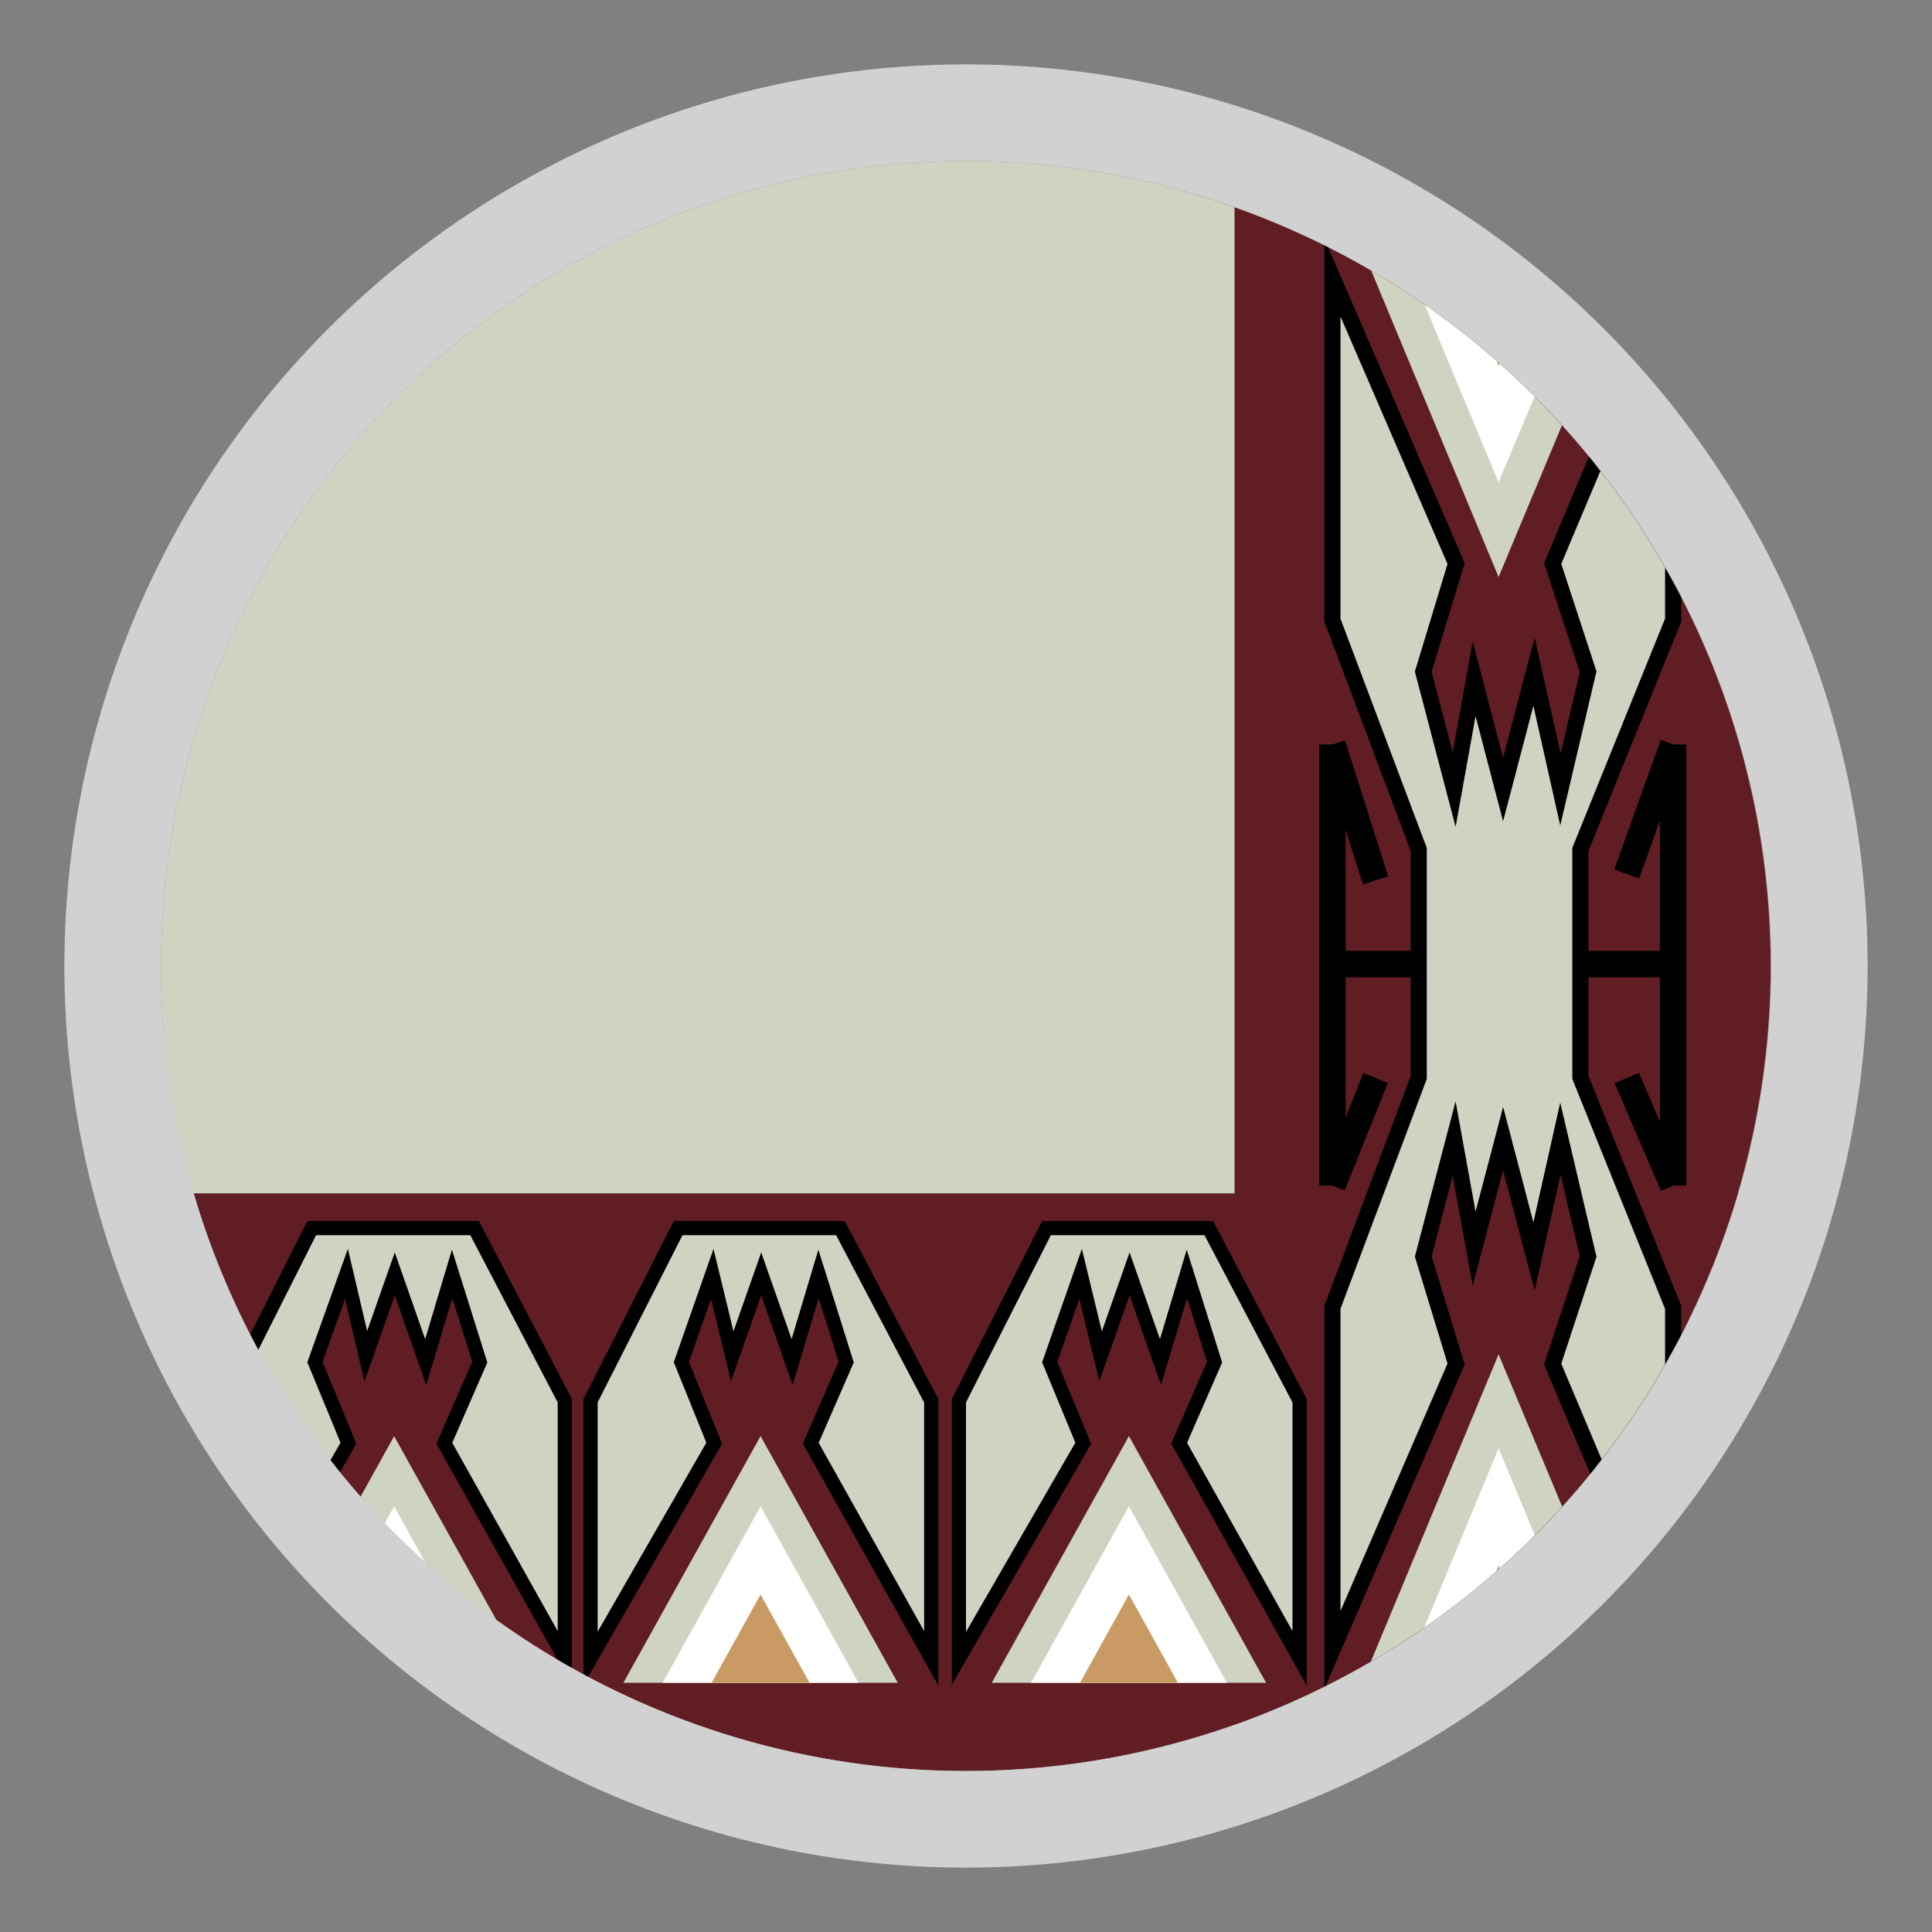 <svg id="Livello_1" data-name="Livello 1" xmlns="http://www.w3.org/2000/svg" xmlns:xlink="http://www.w3.org/1999/xlink" viewBox="0 0 30 30"><rect x="0" y="0" width="30" height="30" fill="#808080" stroke="none"/><defs><style>.cls-1,.cls-10,.cls-4{fill:none;}.cls-2{clip-path:url(#clip-path);}.cls-3,.cls-6,.cls-9{fill:#cfd4c2;}.cls-4{stroke:#fff;stroke-width:0.88px;}.cls-10,.cls-4,.cls-6,.cls-9{stroke-miterlimit:10;}.cls-5{fill:#601d23;}.cls-10,.cls-6,.cls-9{stroke:#000;}.cls-6{stroke-width:0.22px;}.cls-7{fill:#fff;}.cls-8{fill:#ca9a64;}.cls-9{stroke-width:0.25px;}.cls-10{stroke-width:0.41px;}.cls-11{fill:#d1d1d1;}</style><clipPath id="clip-path"><path class="cls-1" d="M15,2.5A12.5,12.5,0,1,1,2.62,16.77,12.94,12.94,0,0,1,2.5,15,12.5,12.5,0,0,1,15,2.5Z"/></clipPath></defs><g class="cls-2"><path class="cls-3" d="M15,2.5A12.5,12.5,0,1,1,2.62,16.77,12.94,12.94,0,0,1,2.5,15,12.5,12.5,0,0,1,15,2.5Z"/><polyline class="cls-4" points="2.77 19.63 20.31 19.63 27.5 19.63"/><rect class="cls-5" x="2.63" y="18.53" width="24.73" height="9.06"/><rect class="cls-5" x="19.17" y="2.5" width="8.33" height="25.09"/><polygon class="cls-6" points="3.49 25.75 3.49 21.75 4.84 19.07 7.37 19.07 8.77 21.75 8.77 25.75 6.9 22.41 7.45 21.15 7.02 19.78 6.61 21.15 6.13 19.78 5.68 21.06 5.38 19.78 4.89 21.15 5.41 22.41 3.49 25.75"/><polygon class="cls-3" points="6.12 22.3 4 26.13 8.25 26.13 6.12 22.3"/><polygon class="cls-7" points="6.12 23.39 4.61 26.13 7.64 26.13 6.12 23.39"/><polygon class="cls-8" points="6.12 24.76 5.37 26.13 6.88 26.13 6.12 24.76"/><polygon class="cls-6" points="9.17 25.75 9.17 21.75 10.53 19.07 13.05 19.07 14.46 21.75 14.46 25.75 12.59 22.41 13.14 21.15 12.71 19.78 12.3 21.15 11.82 19.78 11.37 21.06 11.06 19.78 10.58 21.15 11.09 22.41 9.17 25.75"/><polygon class="cls-3" points="11.81 22.3 9.68 26.13 13.94 26.13 11.81 22.3"/><polygon class="cls-7" points="11.81 23.39 10.29 26.13 13.33 26.13 11.81 23.39"/><polygon class="cls-8" points="11.81 24.76 11.05 26.13 12.57 26.13 11.81 24.76"/><polygon class="cls-6" points="14.89 25.75 14.89 21.75 16.25 19.07 18.77 19.07 20.18 21.75 20.18 25.75 18.31 22.41 18.86 21.15 18.43 19.78 18.02 21.15 17.54 19.78 17.09 21.06 16.78 19.78 16.3 21.15 16.82 22.41 14.89 25.75"/><polygon class="cls-3" points="17.53 22.3 15.4 26.13 19.66 26.13 17.53 22.3"/><polygon class="cls-7" points="17.53 23.39 16.01 26.13 19.05 26.13 17.53 23.39"/><polygon class="cls-8" points="17.53 24.76 16.77 26.13 18.29 26.13 17.53 24.76"/><polygon class="cls-3" points="23.27 21.03 21.15 26.13 25.4 26.13 23.27 21.03"/><polygon class="cls-7" points="23.27 22.49 21.76 26.13 24.79 26.13 23.27 22.49"/><polygon class="cls-8" points="23.27 24.31 22.52 26.13 24.03 26.13 23.27 24.31"/><polygon class="cls-9" points="25.98 9.63 25.98 4.31 24.11 8.75 24.66 10.43 24.23 12.26 23.82 10.43 23.34 12.26 22.89 10.54 22.58 12.26 22.1 10.43 22.61 8.75 20.69 4.31 20.69 9.63 22.03 13.19 22.03 16.73 20.69 20.3 20.69 25.62 22.61 21.18 22.1 19.51 22.58 17.68 22.89 19.39 23.34 17.68 23.82 19.51 24.23 17.68 24.66 19.51 24.11 21.18 25.98 25.62 25.98 20.3 24.54 16.73 24.54 13.19 25.98 9.63"/><polygon class="cls-3" points="23.27 8.96 21.15 3.86 25.4 3.86 23.27 8.96"/><polygon class="cls-7" points="23.27 7.49 21.76 3.86 24.79 3.86 23.27 7.49"/><polygon class="cls-8" points="23.27 5.68 22.52 3.86 24.03 3.86 23.27 5.68"/><line class="cls-10" x1="22.03" y1="14.97" x2="20.69" y2="14.97"/><line class="cls-10" x1="20.69" y1="11.56" x2="20.69" y2="18.41"/><line class="cls-10" x1="20.69" y1="11.56" x2="21.36" y2="13.67"/><line class="cls-10" x1="20.69" y1="18.41" x2="21.36" y2="16.74"/><line class="cls-10" x1="24.54" y1="14.97" x2="25.98" y2="14.97"/><line class="cls-10" x1="25.98" y1="11.56" x2="25.98" y2="18.41"/><line class="cls-10" x1="25.98" y1="11.56" x2="25.26" y2="13.57"/><line class="cls-10" x1="25.98" y1="18.41" x2="25.26" y2="16.74"/></g><path class="cls-11" d="M15,2.5A12.5,12.5,0,1,1,2.5,15,12.5,12.5,0,0,1,15,2.5M15,1A14,14,0,1,0,29,15,14,14,0,0,0,15,1Z"/></svg>